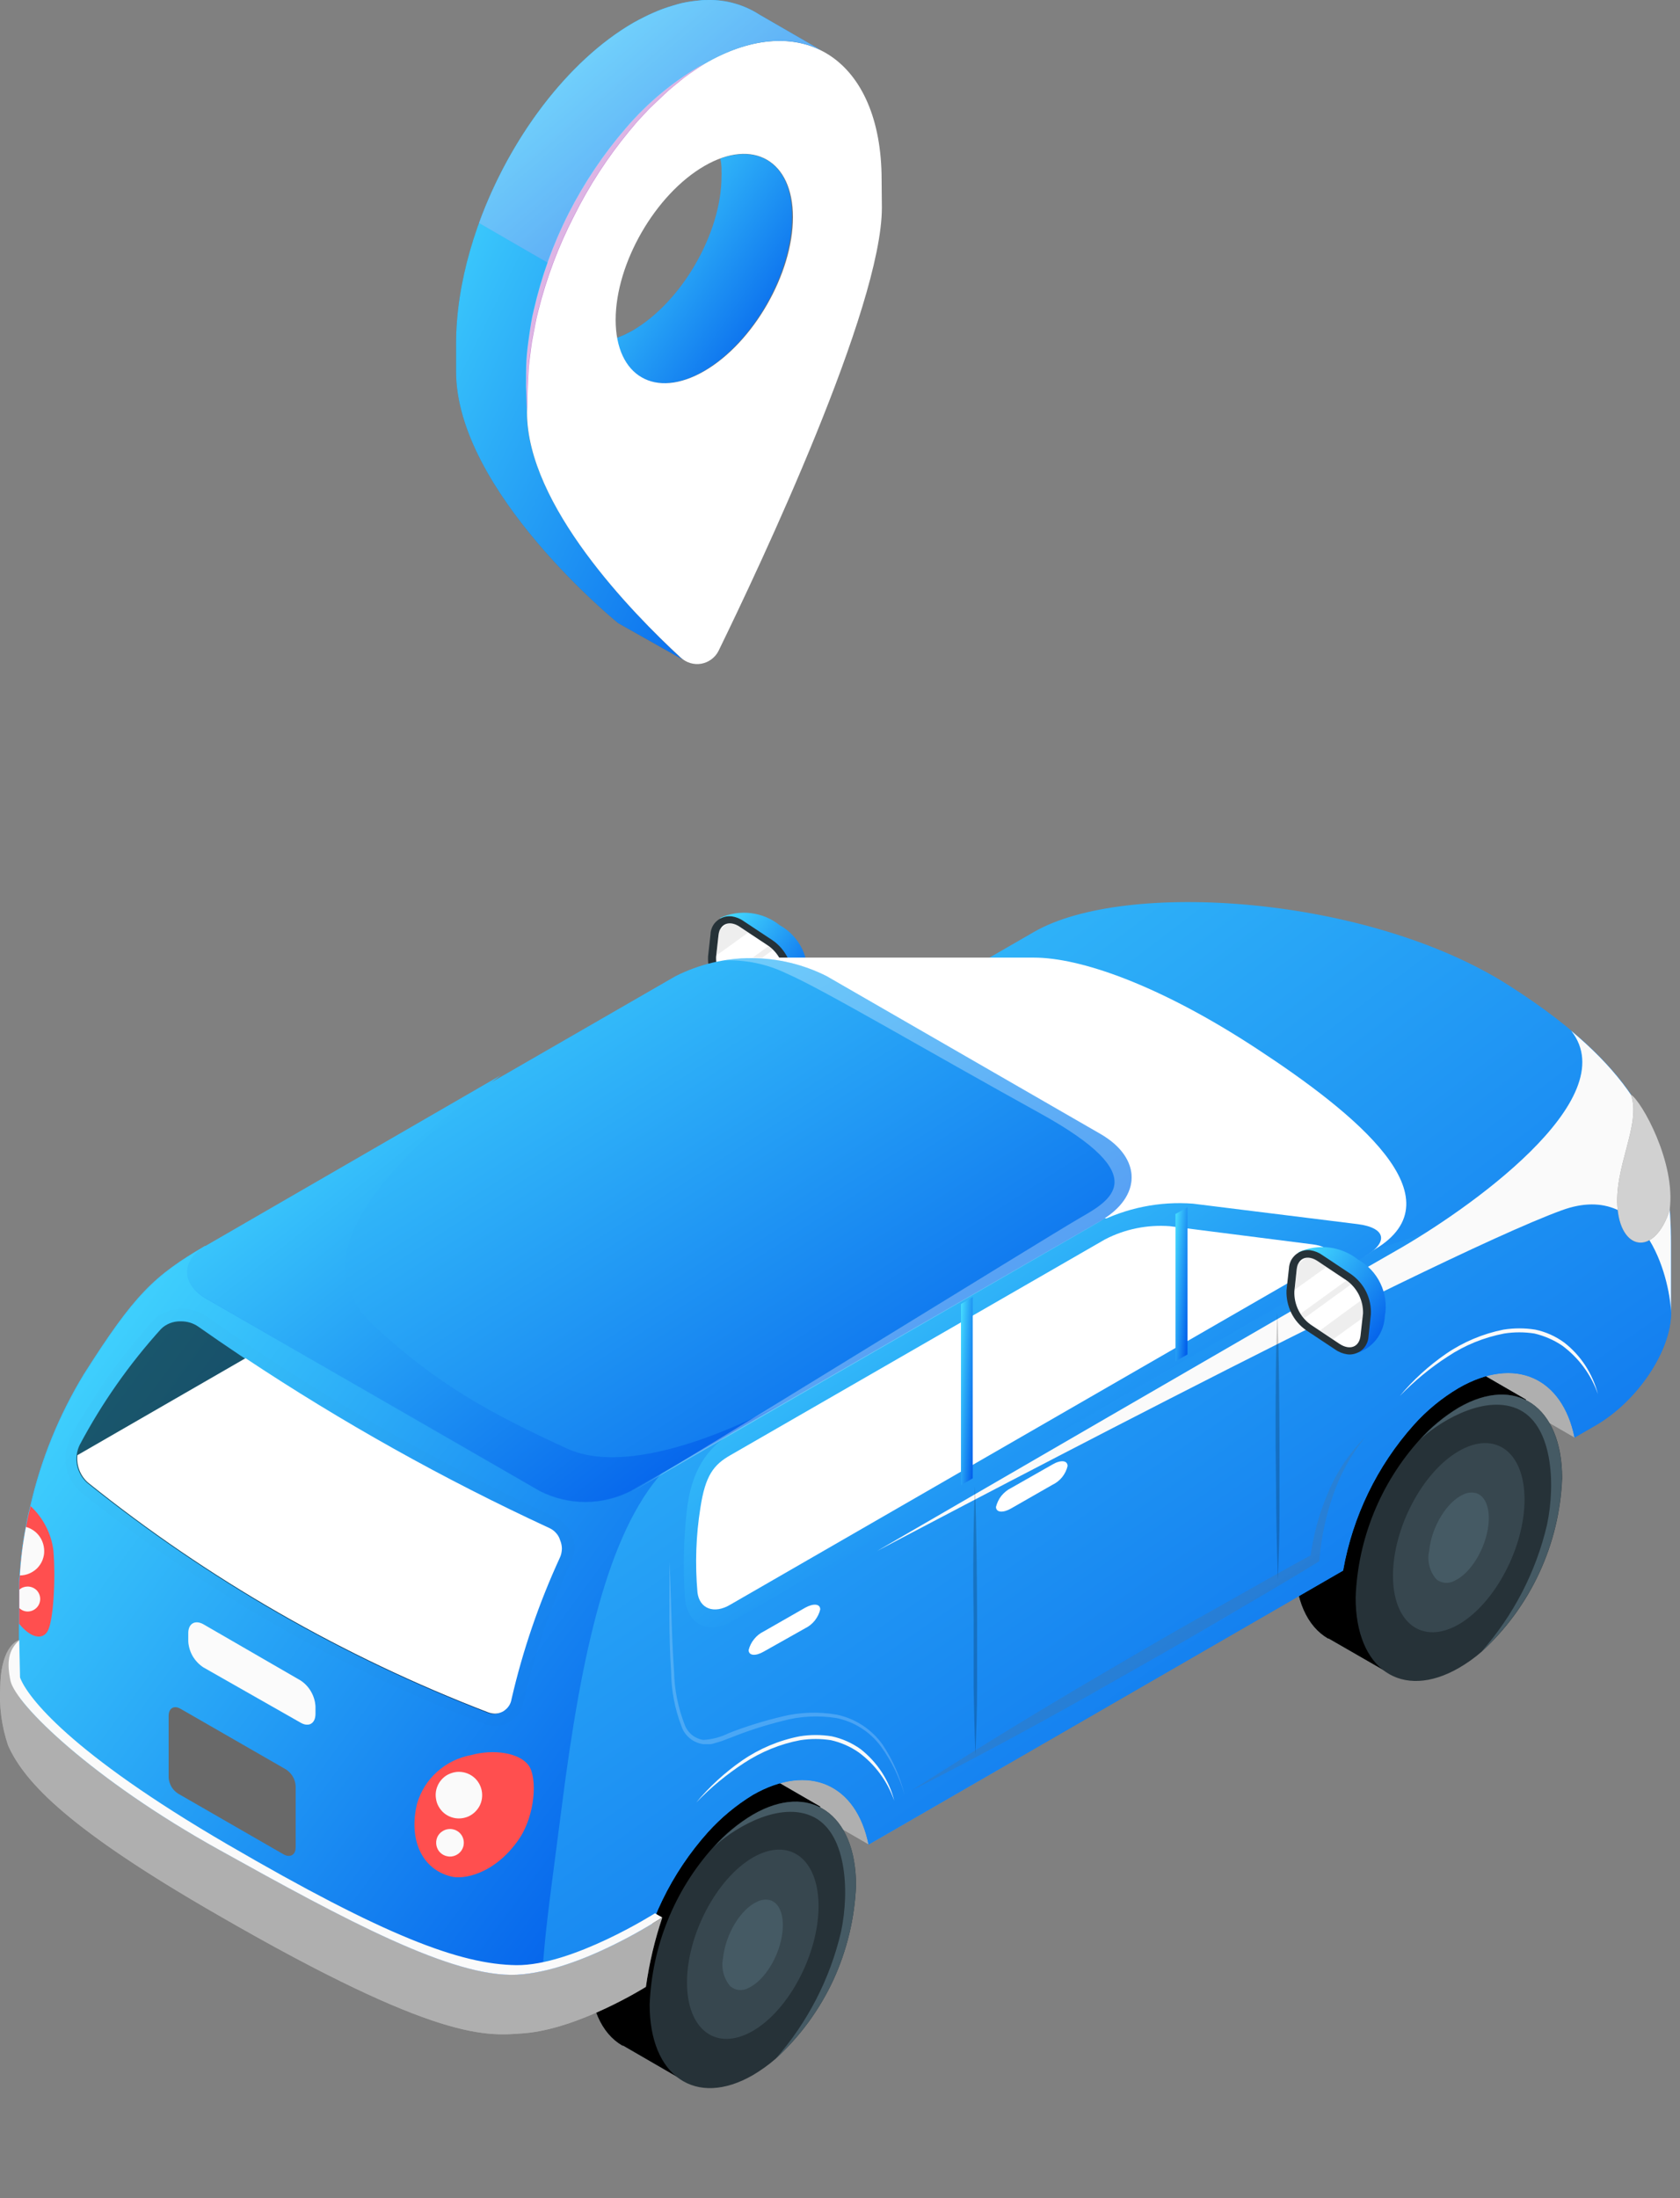 <svg width="13" height="17" viewBox="0 0 13 17" fill="none" xmlns="http://www.w3.org/2000/svg">
<rect x="0" y="0" width="13" height="17" fill="#808080" stroke="none"/>
<path d="M6.038 7.874C6.096 7.852 6.146 7.814 6.182 7.764C6.218 7.714 6.239 7.654 6.241 7.592C6.257 7.507 6.245 7.419 6.208 7.34C6.17 7.262 6.109 7.197 6.033 7.155C5.969 7.104 5.892 7.072 5.811 7.062C5.729 7.052 5.647 7.065 5.572 7.099L6.038 7.874Z" fill="url(#paint0_linear_2923_16696)"/>
<path d="M5.952 7.889C5.918 7.884 5.886 7.871 5.858 7.852L5.633 7.707C5.583 7.673 5.543 7.626 5.516 7.572C5.489 7.517 5.476 7.457 5.479 7.397L5.498 7.226C5.498 7.206 5.504 7.186 5.512 7.168C5.521 7.149 5.534 7.133 5.55 7.12C5.565 7.107 5.583 7.098 5.603 7.092C5.622 7.086 5.643 7.085 5.663 7.087C5.696 7.092 5.729 7.105 5.756 7.125L5.978 7.272C6.028 7.306 6.068 7.353 6.095 7.407C6.122 7.461 6.134 7.521 6.132 7.582L6.113 7.752C6.112 7.772 6.107 7.791 6.098 7.809C6.089 7.827 6.077 7.843 6.062 7.856C6.047 7.868 6.029 7.878 6.01 7.884C5.991 7.89 5.971 7.891 5.952 7.889Z" fill="#263238"/>
<path d="M5.723 7.167L5.945 7.314C5.986 7.343 6.019 7.382 6.041 7.427C6.064 7.472 6.075 7.522 6.073 7.572L6.054 7.743C6.045 7.831 5.972 7.86 5.891 7.806L5.67 7.659C5.629 7.63 5.596 7.591 5.573 7.546C5.551 7.501 5.54 7.452 5.541 7.402L5.56 7.231C5.57 7.145 5.643 7.114 5.723 7.167Z" fill="white"/>
<g opacity="0.2">
<path d="M5.79 7.212L5.543 7.39L5.564 7.192L5.634 7.141C5.667 7.138 5.701 7.147 5.728 7.168L5.79 7.212Z" fill="#ABABAB"/>
<path d="M5.984 7.344L5.614 7.613C5.605 7.601 5.596 7.589 5.588 7.576L5.943 7.32C5.958 7.326 5.971 7.334 5.984 7.344Z" fill="#ABABAB"/>
<path d="M6.071 7.573V7.602L5.839 7.771L5.736 7.702L6.06 7.469C6.072 7.502 6.076 7.538 6.071 7.573Z" fill="white"/>
</g>
<path d="M6.722 14.264L5.078 13.316L6.174 12.684L7.816 13.632L6.722 14.264Z" fill="#FAFAFA"/>
<path opacity="0.3" d="M6.722 14.264L5.078 13.316L6.174 12.684L7.816 13.632L6.722 14.264Z" fill="black"/>
<path d="M12.184 11.117L10.541 10.169L10.807 9.836L12.45 10.784L12.184 11.117Z" fill="#FAFAFA"/>
<path opacity="0.3" d="M12.184 11.117L10.541 10.169L10.807 9.836L12.45 10.784L12.184 11.117Z" fill="black"/>
<path d="M6.159 14.348L6.347 13.972L5.899 13.713C5.758 13.632 5.568 13.641 5.36 13.761C4.919 14.016 4.561 14.674 4.561 15.23C4.561 15.521 4.654 15.726 4.816 15.82H4.822L5.28 16.085L5.478 15.692C5.677 15.526 5.84 15.321 5.957 15.09C6.074 14.858 6.143 14.606 6.159 14.348Z" fill="#37474F"/>
<path d="M6.159 14.348L6.347 13.972L5.899 13.713C5.758 13.632 5.568 13.641 5.36 13.761C4.919 14.016 4.561 14.674 4.561 15.23C4.561 15.521 4.654 15.726 4.816 15.82H4.822L5.28 16.085L5.478 15.692C5.677 15.526 5.84 15.321 5.957 15.09C6.074 14.858 6.143 14.606 6.159 14.348Z" fill="black"/>
<path d="M6.624 14.581C6.614 14.834 6.554 15.083 6.448 15.314C6.341 15.544 6.189 15.751 6.002 15.922C5.948 15.969 5.889 16.011 5.827 16.048C5.385 16.303 5.027 16.059 5.027 15.503C5.045 15.051 5.219 14.619 5.522 14.283C5.609 14.185 5.711 14.101 5.824 14.034C6.264 13.78 6.624 14.024 6.624 14.581Z" fill="#263238"/>
<path d="M5.825 14.366C6.106 14.204 6.334 14.373 6.334 14.742C6.334 15.11 6.106 15.545 5.825 15.707C5.543 15.869 5.316 15.699 5.316 15.332C5.316 14.964 5.544 14.53 5.825 14.366Z" fill="#37474F"/>
<path d="M6.055 14.938C6.036 15.125 5.917 15.317 5.791 15.375C5.769 15.387 5.744 15.392 5.719 15.39C5.695 15.388 5.671 15.378 5.652 15.362C5.626 15.333 5.608 15.297 5.598 15.259C5.588 15.221 5.587 15.181 5.595 15.143C5.615 14.955 5.733 14.763 5.86 14.707C5.889 14.692 5.922 14.688 5.954 14.694C6.027 14.712 6.069 14.803 6.055 14.938Z" fill="#455A64"/>
<path d="M6.624 14.58C6.614 14.834 6.554 15.083 6.448 15.313C6.341 15.544 6.189 15.75 6.002 15.922C6.249 15.641 6.423 15.304 6.508 14.94C6.576 14.62 6.551 14.159 6.276 14.043C6.001 13.926 5.637 14.172 5.525 14.284C5.613 14.186 5.715 14.101 5.827 14.034C6.264 13.78 6.624 14.024 6.624 14.58Z" fill="#455A64"/>
<path d="M11.62 11.199L11.808 10.824L11.36 10.565C11.217 10.483 11.029 10.493 10.821 10.613C10.379 10.868 10.021 11.525 10.021 12.082C10.021 12.373 10.115 12.578 10.277 12.672H10.282L10.741 12.936L10.939 12.543C11.138 12.377 11.301 12.172 11.418 11.941C11.535 11.71 11.604 11.458 11.62 11.199Z" fill="#37474F"/>
<path d="M11.62 11.199L11.808 10.824L11.36 10.565C11.217 10.483 11.029 10.493 10.821 10.613C10.379 10.868 10.021 11.525 10.021 12.082C10.021 12.373 10.115 12.578 10.277 12.672H10.282L10.741 12.936L10.939 12.543C11.138 12.377 11.301 12.172 11.418 11.941C11.535 11.71 11.604 11.458 11.62 11.199Z" fill="black"/>
<path d="M12.088 11.432C12.078 11.686 12.018 11.935 11.911 12.165C11.804 12.396 11.652 12.602 11.465 12.774C11.411 12.821 11.352 12.863 11.29 12.899C10.848 13.154 10.489 12.911 10.49 12.354C10.507 11.902 10.682 11.471 10.985 11.135C11.072 11.037 11.174 10.953 11.287 10.885C11.73 10.632 12.088 10.876 12.088 11.432Z" fill="#263238"/>
<path d="M11.289 11.222C11.57 11.06 11.797 11.229 11.797 11.597C11.797 11.966 11.569 12.399 11.289 12.562C11.008 12.724 10.779 12.555 10.779 12.186C10.779 11.818 11.007 11.384 11.289 11.222Z" fill="#37474F"/>
<path d="M11.518 11.789C11.498 11.977 11.38 12.169 11.254 12.226C11.232 12.238 11.207 12.243 11.182 12.241C11.158 12.239 11.134 12.23 11.115 12.214C11.089 12.184 11.07 12.149 11.061 12.111C11.051 12.073 11.05 12.033 11.059 11.995C11.077 11.807 11.196 11.615 11.323 11.558C11.352 11.544 11.385 11.539 11.417 11.546C11.489 11.564 11.532 11.655 11.518 11.789Z" fill="#455A64"/>
<path d="M12.087 11.432C12.077 11.685 12.017 11.935 11.91 12.165C11.803 12.395 11.651 12.602 11.464 12.773C11.711 12.493 11.886 12.156 11.971 11.792C12.039 11.471 12.014 11.011 11.739 10.894C11.464 10.778 11.1 11.024 10.988 11.135C11.076 11.037 11.178 10.953 11.29 10.886C11.729 10.632 12.087 10.876 12.087 11.432Z" fill="#455A64"/>
<path d="M12.931 9.619V10.152C12.931 10.448 12.669 10.837 12.347 11.023L12.184 11.117C12.09 10.655 11.725 10.482 11.287 10.734C11.157 10.811 11.04 10.907 10.939 11.02C10.656 11.337 10.467 11.727 10.393 12.146L6.721 14.265C6.628 13.803 6.264 13.63 5.825 13.881C5.696 13.96 5.579 14.057 5.478 14.169C5.194 14.486 5.005 14.876 4.932 15.295L4.57 15.503C4.248 15.691 3.948 15.703 3.403 15.503C2.858 15.303 1.372 14.492 0.73 13.969C0.313 13.633 0.146 13.349 0.146 12.999V12.367C0.146 12.336 0.146 12.304 0.146 12.273C0.146 12.242 0.146 12.214 0.152 12.184C0.159 12.058 0.174 11.933 0.199 11.809C0.208 11.754 0.22 11.699 0.235 11.645C0.317 11.286 0.457 10.943 0.648 10.629C1.042 10.008 1.193 9.866 1.586 9.636L2.888 10.155L8 7.208C8.703 6.801 10.581 6.926 11.671 7.618C12.761 8.311 12.931 8.898 12.931 9.619Z" fill="url(#paint1_linear_2923_16696)"/>
<path d="M12.931 9.621V10.153C12.931 10.449 12.669 10.838 12.347 11.024L12.184 11.118C12.09 10.656 11.725 10.483 11.287 10.735C11.157 10.812 11.04 10.908 10.939 11.021C10.656 11.338 10.467 11.728 10.393 12.147L6.721 14.266C6.628 13.804 6.264 13.631 5.825 13.882C5.696 13.961 5.579 14.058 5.478 14.17C5.194 14.487 5.005 14.877 4.932 15.296L4.57 15.504C4.248 15.692 3.948 15.704 3.403 15.504C2.858 15.304 1.372 14.493 0.73 13.97C0.313 13.634 0.146 13.35 0.146 13.001V12.368C0.146 12.337 0.146 12.305 0.146 12.274C0.146 12.243 0.146 12.215 0.152 12.185C0.159 12.059 0.174 11.934 0.199 11.81C0.208 11.755 0.22 11.7 0.235 11.646C0.317 11.287 0.457 10.944 0.648 10.63C1.042 10.009 1.193 9.867 1.586 9.637L2.888 10.156L7.083 7.738C7.51 7.491 10.46 9.714 10.635 9.664C11.624 9.372 12.364 8.891 12.487 8.292C12.855 8.722 12.931 9.142 12.931 9.621Z" fill="url(#paint2_linear_2923_16696)"/>
<path d="M5.127 11.386L1.574 9.648C1.199 9.87 1.04 10.018 0.655 10.627C0.462 10.942 0.322 11.286 0.239 11.646C0.224 11.701 0.212 11.755 0.203 11.811C0.179 11.934 0.163 12.06 0.157 12.186C0.157 12.216 0.157 12.246 0.151 12.275C0.145 12.304 0.151 12.337 0.151 12.369V13.001C0.151 13.351 0.317 13.634 0.734 13.971C1.372 14.494 2.855 15.312 3.4 15.511C3.759 15.642 4.011 15.679 4.233 15.638C4.145 15.407 4.225 14.922 4.346 13.98C4.499 12.778 4.703 11.86 5.127 11.386Z" fill="url(#paint3_linear_2923_16696)"/>
<path d="M10.555 9.718C10.765 9.594 10.859 9.414 10.777 9.22L8.549 8.789V9.422L10.555 9.718Z" fill="white"/>
<path d="M5.811 7.406H8.002C8.354 7.406 8.963 7.611 9.726 8.111C10.489 8.611 11.301 9.269 10.636 9.664L5.811 7.406Z" fill="white"/>
<path d="M5.889 7.477H8.074C8.417 7.477 9.096 7.841 9.644 8.158C10.192 8.474 11.029 9.255 10.739 9.422C10.633 9.484 10.378 9.453 9.644 9.361L8.706 9.245L5.889 7.477Z" fill="white"/>
<path opacity="0.2" d="M10.623 8.98C10.342 8.655 10.01 8.378 9.641 8.158C9.093 7.841 8.414 7.477 8.072 7.477H5.889L6.904 8.112L7.164 7.991C6.832 7.797 7.765 7.7 8.295 7.772C8.825 7.844 10.234 8.489 10.623 8.98Z" fill="white"/>
<path d="M5.314 11.689C5.29 11.904 5.285 12.121 5.299 12.338C5.306 12.553 5.47 12.65 5.665 12.539L10.556 9.72C10.749 9.608 10.726 9.495 10.505 9.467L9.232 9.309C8.973 9.289 8.713 9.342 8.482 9.461L5.667 11.082C5.47 11.193 5.346 11.382 5.314 11.689Z" fill="url(#paint4_linear_2923_16696)"/>
<path d="M5.42 11.659C5.385 11.876 5.378 12.096 5.397 12.315C5.412 12.44 5.524 12.487 5.653 12.409L10.194 9.792C10.323 9.718 10.307 9.643 10.16 9.624L9.052 9.483C8.879 9.47 8.705 9.505 8.551 9.585L5.652 11.254C5.522 11.328 5.458 11.411 5.42 11.659Z" fill="white"/>
<path d="M7.436 10.085V11.486L7.527 11.433V10.031L7.436 10.085Z" fill="url(#paint5_linear_2923_16696)"/>
<path d="M9.096 9.389V10.528L9.189 10.475V9.336L9.096 9.389Z" fill="url(#paint6_linear_2923_16696)"/>
<path d="M4.179 11.534C4.288 11.589 4.408 11.618 4.53 11.618C4.651 11.618 4.771 11.589 4.88 11.534L8.514 9.443C8.837 9.256 8.837 8.955 8.514 8.769L6.396 7.549C6.215 7.458 6.015 7.41 5.812 7.41C5.609 7.41 5.409 7.458 5.228 7.549L1.597 9.641C1.403 9.753 1.403 9.934 1.597 10.046L4.179 11.534Z" fill="url(#paint7_linear_2923_16696)"/>
<path d="M4.388 11.203C3.798 10.932 3.386 10.709 2.9 10.259C2.413 9.809 2.698 9.214 3.874 8.316L1.593 9.634C1.399 9.746 1.399 9.927 1.593 10.039L4.178 11.531C4.287 11.586 4.407 11.615 4.529 11.615C4.65 11.615 4.77 11.586 4.879 11.531L6.085 10.835C6.077 10.839 4.978 11.473 4.388 11.203Z" fill="url(#paint8_linear_2923_16696)"/>
<path opacity="0.3" d="M8.516 8.769L6.398 7.55C6.153 7.425 5.874 7.382 5.603 7.428C5.771 7.421 5.937 7.456 6.087 7.529C6.361 7.647 7.154 8.116 8.048 8.61C8.942 9.103 8.591 9.284 8.345 9.426C8.1 9.568 5.273 11.314 4.885 11.539L8.516 9.444C8.836 9.257 8.836 8.955 8.516 8.769Z" fill="white"/>
<path d="M1.305 13.75V13.27C1.305 13.21 1.347 13.186 1.398 13.216L2.214 13.685C2.235 13.699 2.253 13.718 2.266 13.74C2.279 13.762 2.286 13.787 2.288 13.813V14.286C2.288 14.345 2.246 14.37 2.194 14.341L1.379 13.872C1.358 13.858 1.34 13.841 1.327 13.819C1.315 13.798 1.307 13.774 1.305 13.75Z" fill="#696969"/>
<path d="M1.457 12.693V12.63C1.457 12.556 1.51 12.526 1.574 12.562L2.325 12.996C2.359 13.018 2.387 13.048 2.407 13.083C2.427 13.118 2.439 13.157 2.441 13.197V13.255C2.441 13.329 2.389 13.36 2.325 13.322L1.574 12.895C1.54 12.873 1.512 12.843 1.491 12.808C1.471 12.773 1.459 12.733 1.457 12.693Z" fill="#FAFAFA"/>
<path opacity="0.2" d="M1.457 12.693V12.63C1.457 12.556 1.51 12.526 1.574 12.562L2.325 12.996C2.359 13.018 2.387 13.048 2.407 13.083C2.427 13.118 2.439 13.157 2.441 13.197V13.255C2.441 13.329 2.389 13.36 2.325 13.322L1.574 12.895C1.54 12.873 1.512 12.843 1.491 12.808C1.471 12.773 1.459 12.733 1.457 12.693Z" fill="white"/>
<path d="M3.643 13.574C3.546 13.592 3.455 13.637 3.382 13.703C3.308 13.769 3.255 13.854 3.227 13.95C3.161 14.224 3.262 14.455 3.489 14.512C3.582 14.538 3.825 14.498 4.014 14.226C4.143 14.039 4.16 13.745 4.089 13.651C4.018 13.557 3.823 13.524 3.643 13.574Z" fill="#FF4F4F"/>
<path d="M3.731 13.883C3.731 13.919 3.721 13.954 3.701 13.983C3.681 14.013 3.653 14.036 3.62 14.05C3.587 14.063 3.551 14.067 3.516 14.06C3.481 14.053 3.449 14.036 3.424 14.011C3.399 13.985 3.381 13.953 3.375 13.918C3.368 13.883 3.371 13.847 3.385 13.814C3.398 13.781 3.422 13.753 3.451 13.733C3.481 13.714 3.516 13.703 3.551 13.703C3.599 13.703 3.645 13.722 3.679 13.756C3.712 13.79 3.731 13.835 3.731 13.883Z" fill="#FAFAFA"/>
<path d="M3.589 14.252C3.589 14.273 3.583 14.293 3.571 14.311C3.559 14.329 3.542 14.342 3.523 14.35C3.503 14.358 3.482 14.361 3.461 14.356C3.44 14.352 3.421 14.342 3.406 14.327C3.391 14.312 3.381 14.293 3.377 14.272C3.373 14.252 3.375 14.23 3.383 14.21C3.391 14.191 3.405 14.174 3.423 14.163C3.44 14.151 3.461 14.145 3.482 14.145C3.51 14.145 3.538 14.156 3.558 14.176C3.578 14.196 3.589 14.223 3.589 14.252Z" fill="#FAFAFA"/>
<path d="M0.364 12.622C0.328 12.677 0.244 12.675 0.148 12.558V12.371C0.148 12.34 0.148 12.308 0.148 12.277C0.148 12.246 0.148 12.218 0.154 12.188C0.161 12.062 0.176 11.936 0.201 11.813C0.21 11.757 0.222 11.703 0.237 11.648C0.333 11.738 0.396 11.858 0.413 11.989C0.432 12.204 0.414 12.554 0.364 12.622Z" fill="#FF4F4F"/>
<path d="M0.213 12.27C0.19 12.27 0.168 12.278 0.15 12.294C0.15 12.318 0.15 12.341 0.15 12.365V12.437C0.168 12.454 0.19 12.463 0.214 12.463C0.24 12.463 0.264 12.453 0.283 12.434C0.301 12.416 0.311 12.392 0.311 12.366C0.311 12.341 0.301 12.316 0.283 12.298C0.264 12.28 0.24 12.27 0.214 12.27H0.213Z" fill="#FAFAFA"/>
<path d="M0.342 11.992C0.343 12.017 0.338 12.041 0.329 12.065C0.32 12.088 0.306 12.109 0.289 12.127C0.271 12.145 0.25 12.159 0.227 12.169C0.204 12.179 0.179 12.184 0.154 12.184C0.161 12.058 0.177 11.932 0.201 11.809C0.241 11.82 0.277 11.844 0.302 11.877C0.327 11.91 0.341 11.95 0.342 11.992Z" fill="#FAFAFA"/>
<path d="M12.159 7.973C12.577 8.504 11.35 9.363 10.797 9.676C10.245 9.99 6.787 11.995 6.787 11.995C6.787 11.995 11.053 9.737 12.085 9.36C12.767 9.111 12.93 9.96 12.93 10.153V9.621C12.93 9.021 12.812 8.519 12.159 7.973Z" fill="#FAFAFA"/>
<path opacity="0.1" d="M12.159 7.973C12.577 8.504 11.35 9.363 10.797 9.676C10.245 9.99 6.787 11.995 6.787 11.995C6.787 11.995 11.053 9.737 12.085 9.36C12.767 9.111 12.93 9.96 12.93 10.153V9.621C12.93 9.021 12.812 8.519 12.159 7.973Z" fill="white"/>
<path d="M5.387 13.941C5.49 13.817 5.61 13.707 5.743 13.615C5.877 13.523 6.029 13.459 6.189 13.428C6.27 13.415 6.353 13.415 6.435 13.428C6.515 13.445 6.592 13.479 6.659 13.527C6.788 13.628 6.88 13.768 6.92 13.927C6.868 13.777 6.772 13.646 6.644 13.552C6.579 13.507 6.506 13.475 6.429 13.458C6.351 13.446 6.272 13.446 6.194 13.458C6.038 13.487 5.89 13.548 5.757 13.635C5.623 13.723 5.498 13.825 5.387 13.941Z" fill="#FAFAFA"/>
<path d="M10.832 10.796C10.935 10.672 11.055 10.563 11.188 10.471C11.322 10.379 11.474 10.315 11.634 10.283C11.716 10.27 11.799 10.27 11.88 10.283C11.961 10.3 12.037 10.334 12.104 10.383C12.233 10.483 12.324 10.624 12.365 10.782C12.313 10.632 12.217 10.502 12.089 10.407C12.024 10.363 11.95 10.331 11.873 10.313C11.796 10.301 11.717 10.301 11.64 10.313C11.484 10.343 11.335 10.403 11.203 10.491C11.068 10.578 10.944 10.681 10.832 10.796Z" fill="#FAFAFA"/>
<path opacity="0.2" d="M7.055 13.847C7.561 13.523 8.073 13.21 8.591 12.909C8.85 12.757 9.109 12.605 9.371 12.46C9.633 12.314 9.892 12.163 10.157 12.021L10.139 12.05C10.161 11.876 10.207 11.707 10.276 11.546C10.342 11.386 10.439 11.24 10.562 11.117C10.455 11.25 10.371 11.4 10.316 11.562C10.26 11.721 10.225 11.887 10.21 12.055V12.073L10.194 12.083C9.939 12.241 9.678 12.39 9.421 12.542C9.163 12.694 8.902 12.842 8.64 12.99C8.12 13.288 7.591 13.574 7.055 13.847Z" fill="#696969"/>
<path d="M12.62 8.465C12.704 8.695 12.482 9.033 12.518 9.358C12.553 9.682 12.81 9.706 12.92 9.358C12.97 8.99 12.702 8.515 12.62 8.465Z" fill="#696969"/>
<path opacity="0.7" d="M12.62 8.465C12.704 8.695 12.482 9.033 12.518 9.358C12.553 9.682 12.81 9.706 12.92 9.358C12.97 8.99 12.702 8.515 12.62 8.465Z" fill="#FEFEFE"/>
<path d="M0.542 11.125C0.718 10.795 0.935 10.488 1.186 10.211C1.24 10.159 1.31 10.128 1.385 10.122C1.46 10.116 1.535 10.136 1.596 10.179C2.447 10.778 3.35 11.298 4.294 11.734C4.326 11.748 4.354 11.769 4.377 11.795C4.401 11.821 4.418 11.851 4.43 11.884C4.441 11.917 4.446 11.952 4.443 11.986C4.441 12.021 4.431 12.055 4.415 12.086C4.257 12.432 4.135 12.793 4.05 13.164C4.044 13.198 4.031 13.229 4.011 13.256C3.991 13.283 3.965 13.306 3.935 13.322C3.905 13.337 3.872 13.346 3.838 13.348C3.805 13.349 3.771 13.343 3.74 13.329C2.615 12.898 1.563 12.293 0.624 11.539C0.566 11.488 0.527 11.421 0.512 11.346C0.498 11.271 0.508 11.193 0.542 11.125Z" fill="black" fill-opacity="0.01"/>
<path d="M3.825 13.256C3.806 13.256 3.787 13.252 3.77 13.245C2.652 12.816 1.608 12.217 0.674 11.468C0.634 11.432 0.607 11.384 0.596 11.331C0.586 11.277 0.593 11.223 0.617 11.174C0.789 10.85 1 10.55 1.246 10.278C1.266 10.258 1.29 10.243 1.316 10.233C1.342 10.223 1.37 10.218 1.398 10.219C1.446 10.218 1.494 10.232 1.533 10.259C2.389 10.86 3.296 11.383 4.244 11.822C4.264 11.831 4.282 11.844 4.297 11.86C4.311 11.876 4.322 11.895 4.329 11.916C4.337 11.938 4.34 11.961 4.338 11.984C4.337 12.008 4.331 12.03 4.32 12.051C4.158 12.403 4.032 12.77 3.945 13.148C3.94 13.176 3.925 13.203 3.903 13.222C3.882 13.242 3.854 13.254 3.825 13.256Z" fill="black" fill-opacity="0.57"/>
<path d="M4.334 11.911C4.328 11.89 4.317 11.871 4.302 11.855C4.288 11.839 4.27 11.826 4.25 11.817C3.434 11.44 2.649 11.001 1.9 10.504L0.599 11.254C0.595 11.293 0.6 11.333 0.614 11.369C0.628 11.406 0.651 11.439 0.68 11.465C1.613 12.214 2.658 12.813 3.775 13.242C3.793 13.249 3.812 13.253 3.831 13.253C3.861 13.252 3.891 13.241 3.914 13.22C3.938 13.2 3.953 13.172 3.958 13.142C4.045 12.764 4.171 12.397 4.333 12.045C4.343 12.024 4.347 12.001 4.348 11.978C4.348 11.955 4.343 11.932 4.334 11.911Z" fill="white"/>
<path d="M0.082 12.999C0.121 13.181 0.714 13.761 1.697 14.306C2.679 14.852 3.502 15.296 4 15.272C4.497 15.247 5.125 14.829 5.125 14.829C5.066 15.004 5.024 15.183 4.998 15.366C4.998 15.366 4.48 15.692 4.052 15.725C3.771 15.745 3.401 15.801 1.682 14.808C0.541 14.152 0.193 13.789 0.063 13.5C0.013 13.352 -0.008 13.196 0.002 13.041C0.009 12.716 0.148 12.684 0.148 12.684C0.087 12.744 0.043 12.818 0.082 12.999Z" fill="#FAFAFA"/>
<path opacity="0.3" d="M0.082 12.999C0.121 13.181 0.714 13.761 1.697 14.306C2.679 14.852 3.502 15.296 4 15.272C4.497 15.247 5.125 14.829 5.125 14.829C5.066 15.004 5.024 15.183 4.998 15.366C4.998 15.366 4.48 15.692 4.052 15.725C3.771 15.745 3.401 15.801 1.682 14.808C0.541 14.152 0.193 13.789 0.063 13.5C0.013 13.352 -0.008 13.196 0.002 13.041C0.009 12.716 0.148 12.684 0.148 12.684C0.087 12.744 0.043 12.818 0.082 12.999Z" fill="black"/>
<path d="M0.149 12.684C0.086 12.744 0.042 12.818 0.081 12.999C0.121 13.18 0.714 13.761 1.696 14.306C2.678 14.852 3.502 15.296 3.999 15.272C4.496 15.247 5.124 14.829 5.124 14.829L5.068 14.797C5.068 14.797 4.428 15.203 3.995 15.198C3.562 15.192 2.98 14.974 1.76 14.264C0.541 13.554 0.211 13.124 0.155 12.973L0.149 12.684Z" fill="#FAFAFA"/>
<path d="M10.513 10.46C10.571 10.438 10.621 10.4 10.657 10.35C10.693 10.3 10.713 10.24 10.716 10.178C10.732 10.093 10.72 10.005 10.682 9.926C10.645 9.848 10.584 9.783 10.508 9.741C10.444 9.69 10.367 9.658 10.285 9.648C10.204 9.638 10.121 9.651 10.047 9.685L10.513 10.46Z" fill="url(#paint9_linear_2923_16696)"/>
<path d="M10.425 10.474C10.392 10.469 10.36 10.457 10.332 10.437L10.109 10.289C10.059 10.255 10.019 10.208 9.992 10.154C9.966 10.1 9.953 10.04 9.955 9.98L9.974 9.809C9.975 9.789 9.98 9.769 9.989 9.75C9.998 9.732 10.011 9.716 10.026 9.703C10.042 9.69 10.06 9.68 10.079 9.674C10.099 9.668 10.119 9.667 10.139 9.669C10.173 9.674 10.205 9.687 10.233 9.707L10.454 9.854C10.504 9.889 10.544 9.935 10.571 9.989C10.598 10.044 10.611 10.104 10.608 10.164L10.59 10.335C10.589 10.355 10.584 10.375 10.575 10.393C10.566 10.412 10.554 10.428 10.538 10.441C10.523 10.454 10.505 10.463 10.485 10.469C10.466 10.475 10.445 10.477 10.425 10.474Z" fill="#263238"/>
<path d="M10.197 9.754L10.418 9.901C10.459 9.93 10.492 9.968 10.515 10.013C10.537 10.058 10.548 10.108 10.547 10.158L10.528 10.329C10.519 10.418 10.445 10.446 10.365 10.393L10.143 10.245C10.102 10.216 10.069 10.177 10.047 10.132C10.025 10.087 10.014 10.037 10.016 9.987L10.034 9.816C10.044 9.728 10.117 9.7 10.197 9.754Z" fill="white"/>
<g opacity="0.2">
<path d="M10.265 9.798L10.018 9.975L10.038 9.778L10.109 9.727C10.142 9.724 10.176 9.733 10.202 9.754L10.265 9.798Z" fill="#ABABAB"/>
<path d="M10.457 9.931L10.091 10.196C10.081 10.185 10.073 10.172 10.065 10.159L10.42 9.902C10.434 9.911 10.446 9.92 10.457 9.931Z" fill="#ABABAB"/>
<path d="M10.548 10.161V10.19L10.315 10.358L10.213 10.29L10.534 10.055C10.547 10.088 10.552 10.125 10.548 10.161Z" fill="#ABABAB"/>
</g>
<g opacity="0.2">
<path d="M5.181 12.078C5.194 12.36 5.196 12.646 5.216 12.928C5.219 13.068 5.247 13.207 5.298 13.338C5.309 13.369 5.329 13.397 5.355 13.418C5.38 13.438 5.411 13.452 5.444 13.456C5.513 13.452 5.58 13.434 5.641 13.403C5.774 13.351 5.911 13.309 6.049 13.276C6.189 13.241 6.335 13.236 6.476 13.261C6.619 13.291 6.745 13.374 6.83 13.493C6.909 13.612 6.966 13.743 7 13.882C6.961 13.747 6.899 13.62 6.817 13.507C6.733 13.393 6.61 13.315 6.472 13.287C6.333 13.265 6.191 13.272 6.056 13.309C5.919 13.343 5.785 13.386 5.654 13.439C5.62 13.45 5.589 13.466 5.552 13.475C5.534 13.48 5.517 13.486 5.499 13.489H5.442C5.404 13.484 5.368 13.468 5.338 13.444C5.309 13.42 5.286 13.388 5.274 13.352C5.222 13.218 5.195 13.075 5.193 12.932C5.174 12.646 5.181 12.362 5.181 12.078Z" fill="white"/>
</g>
<g opacity="0.2">
<path d="M7.544 11.496C7.558 11.842 7.559 12.188 7.561 12.534V13.052C7.561 13.225 7.554 13.399 7.548 13.571C7.541 13.399 7.537 13.225 7.534 13.052V12.534C7.529 12.188 7.53 11.842 7.544 11.496Z" fill="black"/>
</g>
<g opacity="0.2">
<path d="M9.884 10.152C9.899 10.497 9.899 10.842 9.901 11.184V11.701C9.901 11.874 9.895 12.045 9.888 12.218C9.883 12.045 9.878 11.874 9.876 11.701L9.871 11.184C9.87 10.842 9.871 10.497 9.884 10.152Z" fill="black"/>
</g>
<path d="M5.91 12.617L6.23 12.434C6.295 12.398 6.347 12.403 6.347 12.447C6.34 12.478 6.325 12.507 6.305 12.533C6.285 12.558 6.259 12.579 6.23 12.593L5.91 12.773C5.846 12.81 5.793 12.805 5.793 12.761C5.801 12.73 5.815 12.701 5.836 12.676C5.856 12.651 5.881 12.631 5.91 12.617Z" fill="white"/>
<path d="M7.824 11.508L8.144 11.326C8.209 11.288 8.261 11.294 8.261 11.338C8.254 11.369 8.239 11.399 8.219 11.424C8.199 11.449 8.173 11.469 8.144 11.483L7.824 11.666C7.76 11.703 7.707 11.697 7.707 11.654C7.715 11.623 7.729 11.593 7.749 11.568C7.77 11.543 7.795 11.522 7.824 11.508Z" fill="white"/>
<path d="M4.077 3.186V2.973C4.081 2.696 4.127 2.42 4.215 2.156C4.438 1.465 4.907 0.806 5.45 0.493C5.796 0.293 6.112 0.269 6.353 0.389L5.877 0.114C5.76 0.038 5.623 -0.002 5.483 8.42601e-05C5.461 8.42601e-05 5.439 8.41339e-05 5.416 0.003C5.393 0.006 5.37 0.007 5.347 0.011C5.323 0.014 5.3 0.019 5.276 0.024C5.253 0.03 5.229 0.036 5.204 0.044C5.153 0.059 5.103 0.077 5.055 0.099C5.03 0.11 5.003 0.122 4.978 0.135C4.953 0.147 4.926 0.162 4.901 0.176C4.143 0.615 3.529 1.725 3.529 2.659V2.872C3.529 3.803 4.783 4.819 4.783 4.819L5.292 5.106C5.282 5.1 5.274 5.094 5.266 5.087C4.891 4.737 4.077 3.904 4.077 3.186ZM5.577 1.225C5.582 1.249 5.585 1.272 5.586 1.296C5.586 1.304 5.586 1.312 5.586 1.321C5.587 1.336 5.587 1.35 5.586 1.364C5.586 1.801 5.279 2.334 4.9 2.554C4.886 2.562 4.872 2.569 4.858 2.576C4.845 2.583 4.832 2.59 4.818 2.595L4.778 2.611H4.774C4.833 2.946 5.112 3.063 5.447 2.87C5.826 2.651 6.132 2.119 6.132 1.68C6.135 1.293 5.897 1.109 5.575 1.225H5.577Z" fill="#696969"/>
<path d="M4.077 3.186V2.973C4.081 2.696 4.127 2.42 4.215 2.156C4.438 1.465 4.907 0.806 5.45 0.493C5.796 0.293 6.112 0.269 6.353 0.389L5.877 0.114C5.76 0.038 5.623 -0.002 5.483 8.42601e-05C5.461 8.42601e-05 5.439 8.41339e-05 5.416 0.003C5.393 0.006 5.37 0.007 5.347 0.011C5.323 0.014 5.3 0.019 5.276 0.024C5.253 0.03 5.229 0.036 5.204 0.044C5.153 0.059 5.103 0.077 5.055 0.099C5.03 0.11 5.003 0.122 4.978 0.135C4.953 0.147 4.926 0.162 4.901 0.176C4.143 0.615 3.529 1.725 3.529 2.659V2.872C3.529 3.803 4.783 4.819 4.783 4.819L5.292 5.106C5.282 5.1 5.274 5.094 5.266 5.087C4.891 4.737 4.077 3.904 4.077 3.186Z" fill="url(#paint10_linear_2923_16696)"/>
<path d="M5.574 1.226C5.579 1.25 5.582 1.273 5.583 1.297C5.583 1.305 5.583 1.313 5.583 1.322C5.584 1.336 5.584 1.351 5.583 1.365C5.583 1.802 5.276 2.334 4.897 2.555C4.883 2.563 4.869 2.57 4.855 2.577C4.842 2.584 4.829 2.591 4.815 2.596L4.775 2.612H4.771C4.83 2.947 5.109 3.064 5.444 2.871C5.823 2.652 6.129 2.12 6.129 1.681C6.135 1.294 5.896 1.11 5.574 1.226Z" fill="url(#paint11_linear_2923_16696)"/>
<path d="M6.822 1.39C6.822 0.459 6.208 0.056 5.45 0.493C4.692 0.931 4.078 2.042 4.078 2.976V3.188C4.078 3.907 4.892 4.74 5.268 5.086C5.289 5.105 5.314 5.12 5.342 5.128C5.369 5.136 5.398 5.138 5.427 5.133C5.455 5.128 5.482 5.116 5.505 5.099C5.528 5.082 5.547 5.06 5.56 5.034C5.883 4.372 6.824 2.379 6.824 1.606L6.822 1.39ZM5.45 2.87C5.071 3.089 4.764 2.911 4.764 2.474C4.764 2.036 5.071 1.504 5.45 1.284C5.829 1.064 6.136 1.243 6.136 1.68C6.136 2.117 5.829 2.651 5.45 2.87Z" fill="white"/>
<path d="M6.353 0.388L5.878 0.114C5.76 0.038 5.623 -0.002 5.483 8.42601e-05C5.461 8.42601e-05 5.439 8.41339e-05 5.416 0.003C5.393 0.006 5.371 0.007 5.347 0.011C5.324 0.014 5.3 0.019 5.276 0.024C5.253 0.03 5.229 0.036 5.205 0.044C5.154 0.059 5.104 0.077 5.055 0.099C5.03 0.11 5.003 0.122 4.979 0.135C4.954 0.147 4.927 0.162 4.901 0.176C4.389 0.473 3.942 1.077 3.707 1.725L4.255 2.042C4.491 1.394 4.938 0.789 5.451 0.494C5.794 0.293 6.112 0.268 6.353 0.388Z" fill="url(#paint12_linear_2923_16696)"/>
<path opacity="0.3" d="M6.353 0.388L5.878 0.114C5.76 0.038 5.623 -0.002 5.483 8.42601e-05C5.461 8.42601e-05 5.439 8.41339e-05 5.416 0.003C5.393 0.006 5.371 0.007 5.347 0.011C5.324 0.014 5.3 0.019 5.276 0.024C5.253 0.03 5.229 0.036 5.205 0.044C5.154 0.059 5.104 0.077 5.055 0.099C5.03 0.11 5.003 0.122 4.979 0.135C4.954 0.147 4.927 0.162 4.901 0.176C4.389 0.473 3.942 1.077 3.707 1.725L4.255 2.042C4.491 1.394 4.938 0.789 5.451 0.494C5.794 0.293 6.112 0.268 6.353 0.388Z" fill="white"/>
<path d="M5.451 0.492L5.369 0.548C5.342 0.566 5.315 0.585 5.289 0.605C5.238 0.648 5.186 0.686 5.139 0.732C5.092 0.779 5.042 0.82 4.998 0.869L4.931 0.941L4.868 1.016C4.701 1.218 4.558 1.438 4.441 1.673C4.321 1.906 4.229 2.151 4.165 2.406C4.148 2.469 4.138 2.533 4.125 2.598C4.111 2.662 4.106 2.727 4.097 2.792C4.088 2.857 4.088 2.923 4.084 2.989L4.078 3.186L4.072 2.989C4.072 2.922 4.072 2.857 4.075 2.79C4.078 2.724 4.087 2.659 4.097 2.593C4.106 2.527 4.116 2.462 4.132 2.398C4.191 2.139 4.281 1.889 4.401 1.652C4.521 1.416 4.669 1.195 4.842 0.994C5.014 0.792 5.22 0.622 5.451 0.492Z" fill="#BA68C8"/>
<g opacity="0.5">
<path d="M5.449 0.492L5.367 0.548C5.34 0.566 5.313 0.585 5.287 0.605C5.236 0.648 5.184 0.686 5.137 0.732C5.09 0.779 5.04 0.82 4.996 0.869L4.929 0.941L4.866 1.016C4.699 1.218 4.556 1.438 4.439 1.673C4.319 1.906 4.227 2.151 4.163 2.406C4.146 2.469 4.137 2.533 4.123 2.598C4.109 2.662 4.104 2.727 4.095 2.792C4.086 2.857 4.086 2.923 4.082 2.989L4.077 3.186L4.07 2.989C4.07 2.922 4.07 2.857 4.073 2.79C4.077 2.724 4.085 2.659 4.095 2.593C4.104 2.527 4.114 2.462 4.13 2.398C4.189 2.139 4.279 1.889 4.399 1.652C4.519 1.416 4.667 1.195 4.84 0.994C5.012 0.792 5.218 0.622 5.449 0.492Z" fill="white"/>
</g>
<defs>
<linearGradient id="paint0_linear_2923_16696" x1="5.55" y1="7.14" x2="6.282" y2="7.682" gradientUnits="userSpaceOnUse">
<stop stop-color="#46DDFF"/>
<stop offset="1" stop-color="#0360EB"/>
</linearGradient>
<linearGradient id="paint1_linear_2923_16696" x1="-0.28" y1="7.844" x2="7.568" y2="18.173" gradientUnits="userSpaceOnUse">
<stop stop-color="#46DDFF"/>
<stop offset="1" stop-color="#0360EB"/>
</linearGradient>
<linearGradient id="paint2_linear_2923_16696" x1="-0.28" y1="8.512" x2="6.702" y2="18.56" gradientUnits="userSpaceOnUse">
<stop stop-color="#46DDFF"/>
<stop offset="1" stop-color="#0360EB"/>
</linearGradient>
<linearGradient id="paint3_linear_2923_16696" x1="-0.018" y1="10.249" x2="5.378" y2="14.243" gradientUnits="userSpaceOnUse">
<stop stop-color="#46DDFF"/>
<stop offset="1" stop-color="#0360EB"/>
</linearGradient>
<linearGradient id="paint4_linear_2923_16696" x1="5.111" y1="9.633" x2="7.978" y2="13.844" gradientUnits="userSpaceOnUse">
<stop stop-color="#46DDFF"/>
<stop offset="1" stop-color="#0360EB"/>
</linearGradient>
<linearGradient id="paint5_linear_2923_16696" x1="7.432" y1="10.177" x2="7.586" y2="10.185" gradientUnits="userSpaceOnUse">
<stop stop-color="#46DDFF"/>
<stop offset="1" stop-color="#0360EB"/>
</linearGradient>
<linearGradient id="paint6_linear_2923_16696" x1="9.093" y1="9.455" x2="9.248" y2="9.466" gradientUnits="userSpaceOnUse">
<stop stop-color="#46DDFF"/>
<stop offset="1" stop-color="#0360EB"/>
</linearGradient>
<linearGradient id="paint7_linear_2923_16696" x1="1.208" y1="7.831" x2="4.809" y2="13.413" gradientUnits="userSpaceOnUse">
<stop stop-color="#46DDFF"/>
<stop offset="1" stop-color="#0360EB"/>
</linearGradient>
<linearGradient id="paint8_linear_2923_16696" x1="1.293" y1="8.646" x2="4.313" y2="12.438" gradientUnits="userSpaceOnUse">
<stop stop-color="#46DDFF"/>
<stop offset="1" stop-color="#0360EB"/>
</linearGradient>
<linearGradient id="paint9_linear_2923_16696" x1="10.024" y1="9.726" x2="10.757" y2="10.268" gradientUnits="userSpaceOnUse">
<stop stop-color="#46DDFF"/>
<stop offset="1" stop-color="#0360EB"/>
</linearGradient>
<linearGradient id="paint10_linear_2923_16696" x1="3.435" y1="0.511" x2="7.243" y2="2.391" gradientUnits="userSpaceOnUse">
<stop stop-color="#46DDFF"/>
<stop offset="1" stop-color="#0360EB"/>
</linearGradient>
<linearGradient id="paint11_linear_2923_16696" x1="4.726" y1="1.369" x2="6.278" y2="2.43" gradientUnits="userSpaceOnUse">
<stop stop-color="#46DDFF"/>
<stop offset="1" stop-color="#0360EB"/>
</linearGradient>
<linearGradient id="paint12_linear_2923_16696" x1="3.619" y1="0.204" x2="5.517" y2="2.4" gradientUnits="userSpaceOnUse">
<stop stop-color="#46DDFF"/>
<stop offset="1" stop-color="#0360EB"/>
</linearGradient>
</defs>
</svg>
